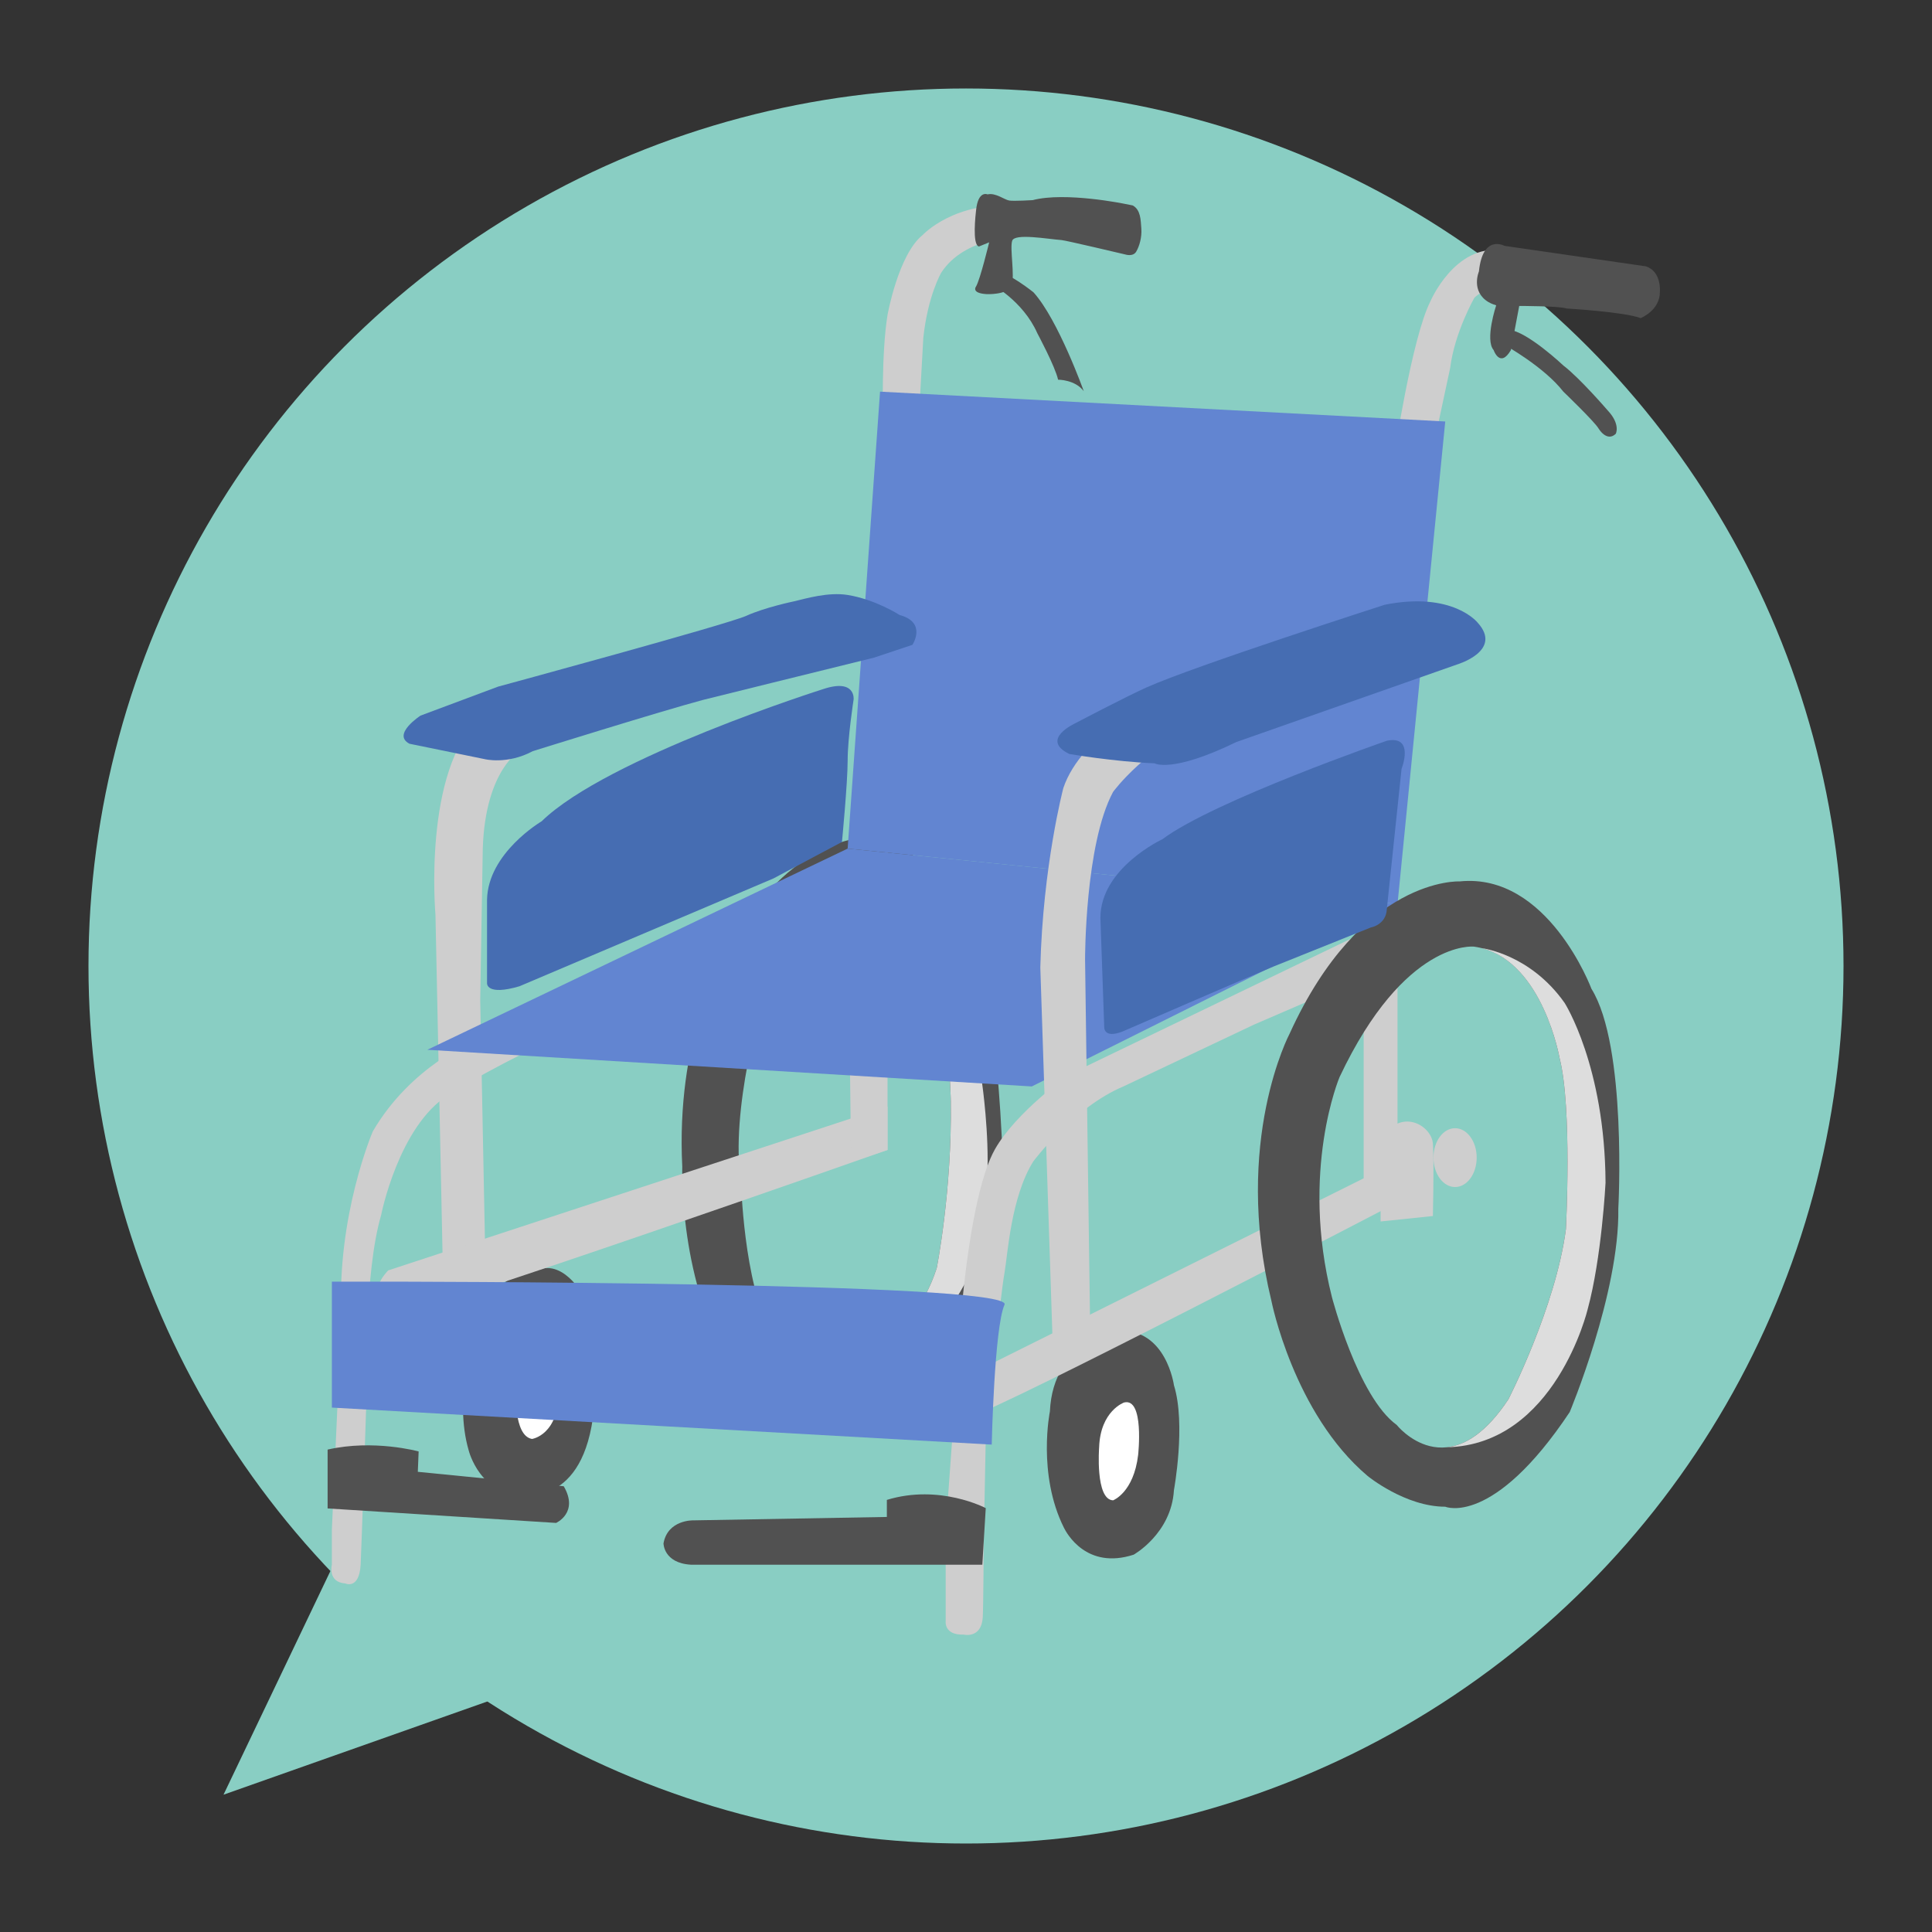 <?xml version="1.0" encoding="utf-8"?>
<!-- Generator: Adobe Illustrator 24.3.0, SVG Export Plug-In . SVG Version: 6.00 Build 0)  -->
<!DOCTYPE svg PUBLIC "-//W3C//DTD SVG 1.1//EN" "http://www.w3.org/Graphics/SVG/1.1/DTD/svg11.dtd">
<svg version="1.1" id="レイヤー_1" xmlns:x="http://ns.adobe.com/Extensibility/1.0/" xmlns:i="http://ns.adobe.com/AdobeIllustrator/10.0/" xmlns:graph="http://ns.adobe.com/Graphs/1.0/"
	 xmlns="http://www.w3.org/2000/svg" xmlns:xlink="http://www.w3.org/1999/xlink" x="0px" y="0px" viewBox="0 0 164 164"
	 style="enable-background:new 0 0 164 164;" xml:space="preserve">
<rect x="0" y="0" width="164" height="164" fill="#333333" stroke="none"/>
<style type="text/css">
	.ドロップシャドウ{fill:none;}
	.角を丸くする_x0020_2_x0020_pt{fill:#FFFFFF;stroke:#231815;stroke-miterlimit:10;}
	.ライブ反射_x0020_X{fill:none;}
	.ベベルソフト{fill:url(#SVGID_1_);}
	.夕暮れ{fill:#FFFFFF;}
	.木の葉_GS{fill:#FFE100;}
	.ポンパドール_GS{fill-rule:evenodd;clip-rule:evenodd;fill:#4CACE2;}
	.st0{fill:#89CEC3;}
	.st1{fill:#CECECE;}
	.st2{fill:#515151;}
	.st3{fill:#DDDDDD;}
	.st4{fill:#6285D1;}
	.st5{fill:#466DB2;}
	.st6{fill:#FFFFFF;}
</style>
<linearGradient id="SVGID_1_" gradientUnits="userSpaceOnUse" x1="-367.244" y1="0" x2="-366.537" y2="0.707">
	<stop  offset="0" style="stop-color:#E6E7EA"/>
	<stop  offset="0.175" style="stop-color:#E2E3E6"/>
	<stop  offset="0.354" style="stop-color:#D6D7DA"/>
	<stop  offset="0.535" style="stop-color:#C1C4C5"/>
	<stop  offset="0.717" style="stop-color:#A4A8A8"/>
	<stop  offset="0.899" style="stop-color:#808584"/>
	<stop  offset="1" style="stop-color:#686E6C"/>
</linearGradient>
<g>
	<g>
		<g>
			<circle class="st0" cx="82" cy="82" r="74.489"/>
			<polygon class="st0" points="28.15,133.141 47.353,142.318 18.974,152.344 			"/>
		</g>
		<g id="車椅子_6_">
			<g>
				<path class="st1" d="M118.322,38.835c0,0,1.52-10.149,3.094-13.243c0,0,2.062-4.885,6.079-4.342l2.442,0.272l-0.543,3.582
					c0,0-2.497-1.466-4.233,0.163c0,0-1.683,2.931-2.062,5.97l-1.628,7.598H118.322z"/>
				<path class="st1" d="M74.957,35.524c0,0-0.158-5.482,0.382-8.793c0,0,0.916-5.131,2.983-6.784c0,0,2.768-2.985,8.087-2.443
					v2.606c0,0-4.505-0.054-6.513,3.039c0,0-1.14,1.954-1.52,5.536l-0.38,6.839H74.957z"/>
				<path class="st2" d="M127.712,20.87c0,0-1.846-1.031-2.171,2.171c0,0-0.721,1.684,0.814,2.605
					c0.272,0.163,0.651,0.272,0.651,0.272s-0.977,2.931-0.217,3.799c0,0,0.543,1.574,1.466,0l0.706-3.745c0,0,3.474,0,4.016,0.217
					c0,0,4.83,0.272,6.296,0.814c0,0,1.638-0.651,1.628-2.225c0,0,0.163-1.737-1.194-2.171L127.712,20.87z"/>
				<path class="st2" d="M95.527,17.315c0,0-5.075-1.058-7.87-0.326c0,0-1.574,0.095-1.981,0.034
					c-0.407-0.061-1.167-0.685-1.845-0.522c0,0-0.804-0.375-0.977,1.357c-0.027,0.271-0.353,2.931,0.244,3.066l0.869-0.353
					c0,0-0.76,3.148-1.113,3.745c0,0-0.461,0.57,0.896,0.651c0,0,1.666,0.075,2.07-0.632c0.018-0.032,0.034-0.065,0.047-0.1
					c0.299-0.814-0.163-3.148,0.054-3.799c0.217-0.652,2.99-0.148,4.206-0.055c0.353,0.027,5.4,1.221,5.4,1.221
					s0.652,0.217,0.923-0.244c0.271-0.461,0.488-1.221,0.434-1.954c-0.054-0.733-0.054-1.597-0.733-1.966L95.527,17.315z"/>
				<path class="st2" d="M84.111,24.09c0,0,2.714,1.412,3.944,4.198c0,0,1.533,2.858,1.761,3.943c0,0,1.452-0.011,2.182,0.977
					c0,0-2.171-6.079-4.269-8.394c0,0-2.071-1.678-3.22-1.81L84.111,24.09z"/>
				<path class="st2" d="M127.748,29.3c0,0,3.329,1.846,4.957,3.944c0,0,2.678,2.569,3.003,3.148c0,0,0.687,1.157,1.447,0.434
					c0,0,0.434-0.796-0.687-1.99c0,0-2.373-2.754-3.753-3.803c0,0-3.117-2.944-4.642-3.036L127.748,29.3z"/>
				<path class="st2" d="M95.038,112.974c0,0-5.645,0.706-5.916,6.839c0,0-1.088,5.313,1.194,9.878
					c0.217,0.435,1.9,3.582,5.916,2.28c0,0,3.202-1.791,3.419-5.482c0,0,1.031-5.59,0-8.901
					C99.652,117.588,99,112.812,95.038,112.974z"/>
				<path class="st2" d="M45.92,107.71c0,0-4.505,0-5.699,5.699c0,0-1.737,5.265-0.434,9.715c0,0,0.977,3.962,4.83,3.745
					c0,0,5.319,0.923,5.862-8.033c0,0,0.319-5.581-0.651-8.25C49.61,109.989,48.009,107.159,45.92,107.71z"/>
				<path class="st2" d="M85.043,96.646c-0.326-6.513-0.859-9.615-0.859-9.615s-0.913-5.53-3.015-9.552c0,0-2.629-6.459-7.84-6.351
					c0,0-6.73-0.109-12.158,10.53c0,0-3.799,6.621-3.256,17.367c0,0-0.326,10.095,4.342,17.151c0,0,4.306,6.73,9.697,5.211
					c0,0,6.802-0.543,10.175-8.874C83.463,109.217,85.368,103.159,85.043,96.646z M79.516,107.639
					c-2.171,6.767-8.285,8.646-8.285,8.646c-3.639,0.403-5.827-3.315-5.827-3.315c-2.28-4.125-2.499-12.642-2.499-12.642
					c-0.977-6.079,1.847-15.414,1.847-15.414c2.497-8.177,8.684-9.335,8.684-9.335c2.931-0.108,4.885,5.536,4.885,5.536
					C80.615,85.24,80.71,93.49,80.71,93.49C80.818,101.088,79.516,107.639,79.516,107.639z"/>
				<g>
					<path class="st3" d="M80.271,79.813c-2.447-5.59-6.889-4.234-6.889-4.234l-0.001,0.012c0.034-0.008,0.056-0.012,0.056-0.012
						c2.931-0.108,4.885,5.536,4.885,5.536C80.615,85.24,80.71,93.49,80.71,93.49c0.109,7.598-1.194,14.149-1.194,14.149
						c-2.171,6.767-8.285,8.646-8.285,8.646c-0.753,0.084-1.44-0.016-2.063-0.216l-0.001,0.005c3.497,2.033,6.168,1.184,8.286-0.983
						c2.923-2.989,4.831-6.839,4.831-6.839c0.758-2.291,1.407-6.095,1.52-8.358c0.181-3.646-0.434-7.924-0.434-7.924
						C82.718,84.534,80.271,79.813,80.271,79.813z"/>
				</g>
				<polygon class="st4" points="74.704,33.245 71.954,72.034 118.63,76.737 122.682,35.778 				"/>
				<path class="st1" d="M37.616,108.809l-0.652-31.167c0,0-1.086-12.266,3.799-16.716c0,0,0-0.869,10.421-4.234
					c0,0,16.391-4.885,21.276-5.102c0,0,1.845-0.543,2.714,0.76c0,0,0.76,2.244-0.977,2.642c0,0-9.444,1.7-14.329,3.329
					c-4.885,1.628-9.987,2.279-15.631,5.319c0,0-3.039,1.592-3.256,8.395l-0.217,12.881l0.434,22.036L37.616,108.809z"/>
				<path class="st1" d="M82.23,116.72l36.4-18.128v3.474c0,0-33.622,17.529-36.4,18.237C79.841,119.325,82.23,116.72,82.23,116.72z
					"/>
				<path class="st1" d="M75.339,93.924l-42.384,13.914c0,0-2.328,2.243,0.081,3.934c2.376-0.097,42.304-14.157,42.304-14.157
					v-3.257"/>
				<path class="st1" d="M117.671,78.239L90.751,91.21c0,0-4.505,3.182-6.296,6.35c-2.117,3.745-2.877,14.211-2.877,14.211
					l-1.303,18.064v7.779c0,0-0.163,1.194,1.52,1.14c0,0,1.513,0.377,1.628-1.465c0.054-0.869,0.083-6.454,0.083-6.454l0.17-8.689
					c0,0,1.185-11.819,1.602-14.165c0.261-1.466,0.532-6.35,2.432-9.39c0,0,3.419-4.595,7.653-6.368l11.083-5.247l11.224-4.848
					V78.239z"/>
				<path class="st1" d="M73.003,73.028l-0.132,0.061L40.275,88.334c0,0-5.373,2.117-8.63,7.707c0,0-3.094,7.201-2.66,15.731
					l-0.814,18.064v2.985c0,0-0.38,1.484,1.14,1.592c0,0,1.174,0.556,1.303-1.592c0.054-0.904,0.543-15.554,0.543-15.554
					s-0.271-9.069,1.194-14.117c0,0,1.479-7.544,5.706-10.204c4.227-2.66,9.003-4.776,9.003-4.776l27.138-12.646
					c0,0,0.903-1.051,0.325-2.171C74.522,73.354,73.932,72.594,73.003,73.028z"/>
				<polygon class="st1" points="115.757,79.161 115.757,103.223 118.63,102.065 118.63,77.823 				"/>
				<polygon class="st1" points="71.954,73.519 72.243,98.592 75.339,97.615 75.339,72.375 				"/>
				<polygon class="st4" points="118.63,76.737 87.585,92.224 36.277,89.112 71.954,72.034 				"/>
				<path class="st1" d="M119.679,52.349c0,0-3.257,0.869-9.227,2.171c0,0-8.358,2.28-12.049,4.451c0,0-6.621,3.365-8.141,7.924
					c0,0-1.737,6.585-1.954,15.233l1.085,32.963l3.148-2.121l-0.434-31.53c0,0-0.018-9.769,2.379-14.22c0,0,2.831-3.908,8.259-6.187
					c1.045-0.439,11.832-4.668,16.391-5.319c4.559-0.651,4.559-0.651,4.559-0.651l0,0c0,0,2.817-2.28-1.577-2.714H119.679z"/>
				<path class="st2" d="M135.093,83.937c0,0-3.691-9.878-11.181-9.118c0,0-8.358-0.435-14.437,12.917c0,0-4.838,9.118-1.55,22.687
					c0,0,1.876,9.552,8.172,14.871c0,0,3.184,2.605,6.585,2.605c0,0,4.052,1.737,10.565-8.033c0,0,4.233-10.095,4.125-17.26
					C137.373,102.608,138.132,88.822,135.093,83.937z M132.922,104.345c-0.869,6.622-4.882,14.437-4.882,14.437
					c-5.102,7.707-9.484,2.171-9.484,2.171c-3.297-2.388-5.496-10.855-5.496-10.855c-2.714-10.746,0.651-18.671,0.651-18.671
					c5.536-11.723,11.398-11.072,11.398-11.072c5.753,0.76,7.273,9.444,7.273,9.444C133.468,94.032,132.922,104.345,132.922,104.345
					z"/>
				<g>
					<path class="st3" d="M125.788,80.488l0,0.003c5.193,1.321,6.595,9.309,6.595,9.309c1.086,4.234,0.54,14.546,0.54,14.546
						c-0.869,6.622-4.882,14.437-4.882,14.437c-1.898,2.868-3.697,3.9-5.207,4.069v0.001c9.184-0.224,11.934-11.704,11.934-11.704
						c1.194-4.378,1.52-10.747,1.52-10.747c-0.049-9.927-3.474-15.269-3.474-15.269C129.883,80.97,125.788,80.488,125.788,80.488z"
						/>
				</g>
				<path class="st5" d="M90.769,64.001c0,0,3.763,0.651,7.237,0.795c0,0,1.447,0.869,6.947-1.809l18.743-6.585
					c0,0,3.908-1.158,1.737-3.546c0,0-2.099-2.677-7.888-1.52c0,0-16.186,5.206-20.227,7.02c-1.773,0.795-6.042,3.039-6.042,3.039
					S88.236,62.77,90.769,64.001z"/>
				<path class="st5" d="M71.954,50.504c-1.651-0.265-3.546,0.304-4.559,0.542c0,0-2.461,0.508-4.053,1.232
					c-1.592,0.723-21.059,6.006-21.059,6.006l-6.585,2.461c0,0-2.46,1.592-0.941,2.388l6.368,1.303c0,0,1.917,0.496,4.095-0.671
					c0,0,10.939-3.418,14.485-4.359c0,0,10.945-2.714,14.491-3.582l3.256-1.085c0,0,1.263-1.9-1.085-2.533
					C76.368,52.205,74.309,50.881,71.954,50.504z"/>
				<path class="st6" d="M95.418,119.053c0,0-2.008,0.703-2.117,3.798c0,0-0.344,4.452,1.185,4.506c0,0,1.746-0.652,2.126-3.854
					C96.612,123.504,97.155,118.619,95.418,119.053z"/>
				<path class="st6" d="M45.811,113.68c0,0-2.031,0.434-2.008,4.288c0,0-0.244,3.908,1.357,4.179c0,0,2.34-0.325,2.28-4.233
					C47.439,117.914,47.928,114.006,45.811,113.68z"/>
				<path class="st1" d="M117.194,96.746v6.94l4.439-0.462c0,0,0.091-3.901,0.022-5.717c-0.006-0.163-0.014-0.309-0.022-0.434
					C121.524,95.552,118.895,93.924,117.194,96.746z"/>
				<path class="st1" d="M125.35,98.266c0,1.379-0.821,2.497-1.835,2.497c-1.013,0-1.834-1.118-1.834-2.497s0.821-2.497,1.834-2.497
					C124.529,95.77,125.35,96.887,125.35,98.266z"/>
				<path class="st4" d="M28.172,108.795v10.69l56.012,3.141c0,0,0.217-9.924,1.086-11.878c0.868-1.954-52.755-1.954-52.755-1.954
					H28.172z"/>
				<path class="st2" d="M83.677,128.019c0,0-3.908-2.073-8.395-0.698v1.447l-16.427,0.29c0,0-2.171-0.072-2.533,1.954
					c0,0,0,1.664,2.315,1.809h24.749L83.677,128.019z"/>
				<path class="st2" d="M27.81,123.051v4.994l19.394,1.23c0,0,1.954-0.869,0.651-3.112l-12.389-1.226l0.071-1.73
					C35.538,123.208,31.718,122.153,27.81,123.051z"/>
				<path class="st5" d="M69.855,58.501c0,0-18.309,5.79-23.881,11.217c0,0-4.559,2.678-4.631,6.658v7.092
					c0,0-0.072,1.085,2.75,0.253l21.565-9.154l5.813-3.097c0,0,0.483-5.015,0.483-6.929c0-1.913,0.506-5.17,0.506-5.17
					S72.656,57.562,69.855,58.501z"/>
			</g>
			<path class="st5" d="M117.725,62.879c0,0-14.709,5.102-19.051,8.359c0,0-5.265,2.442-5.265,6.676l0.325,9.281
				c0,0-0.054,0.977,1.52,0.38c0,0,11.018-4.776,12.863-5.536l8.25-3.311c0,0,1.303-0.217,1.357-1.574l1.248-11.886
				C118.974,65.267,120.113,62.39,117.725,62.879z"/>
		</g>
	</g>
</g>
</svg>
